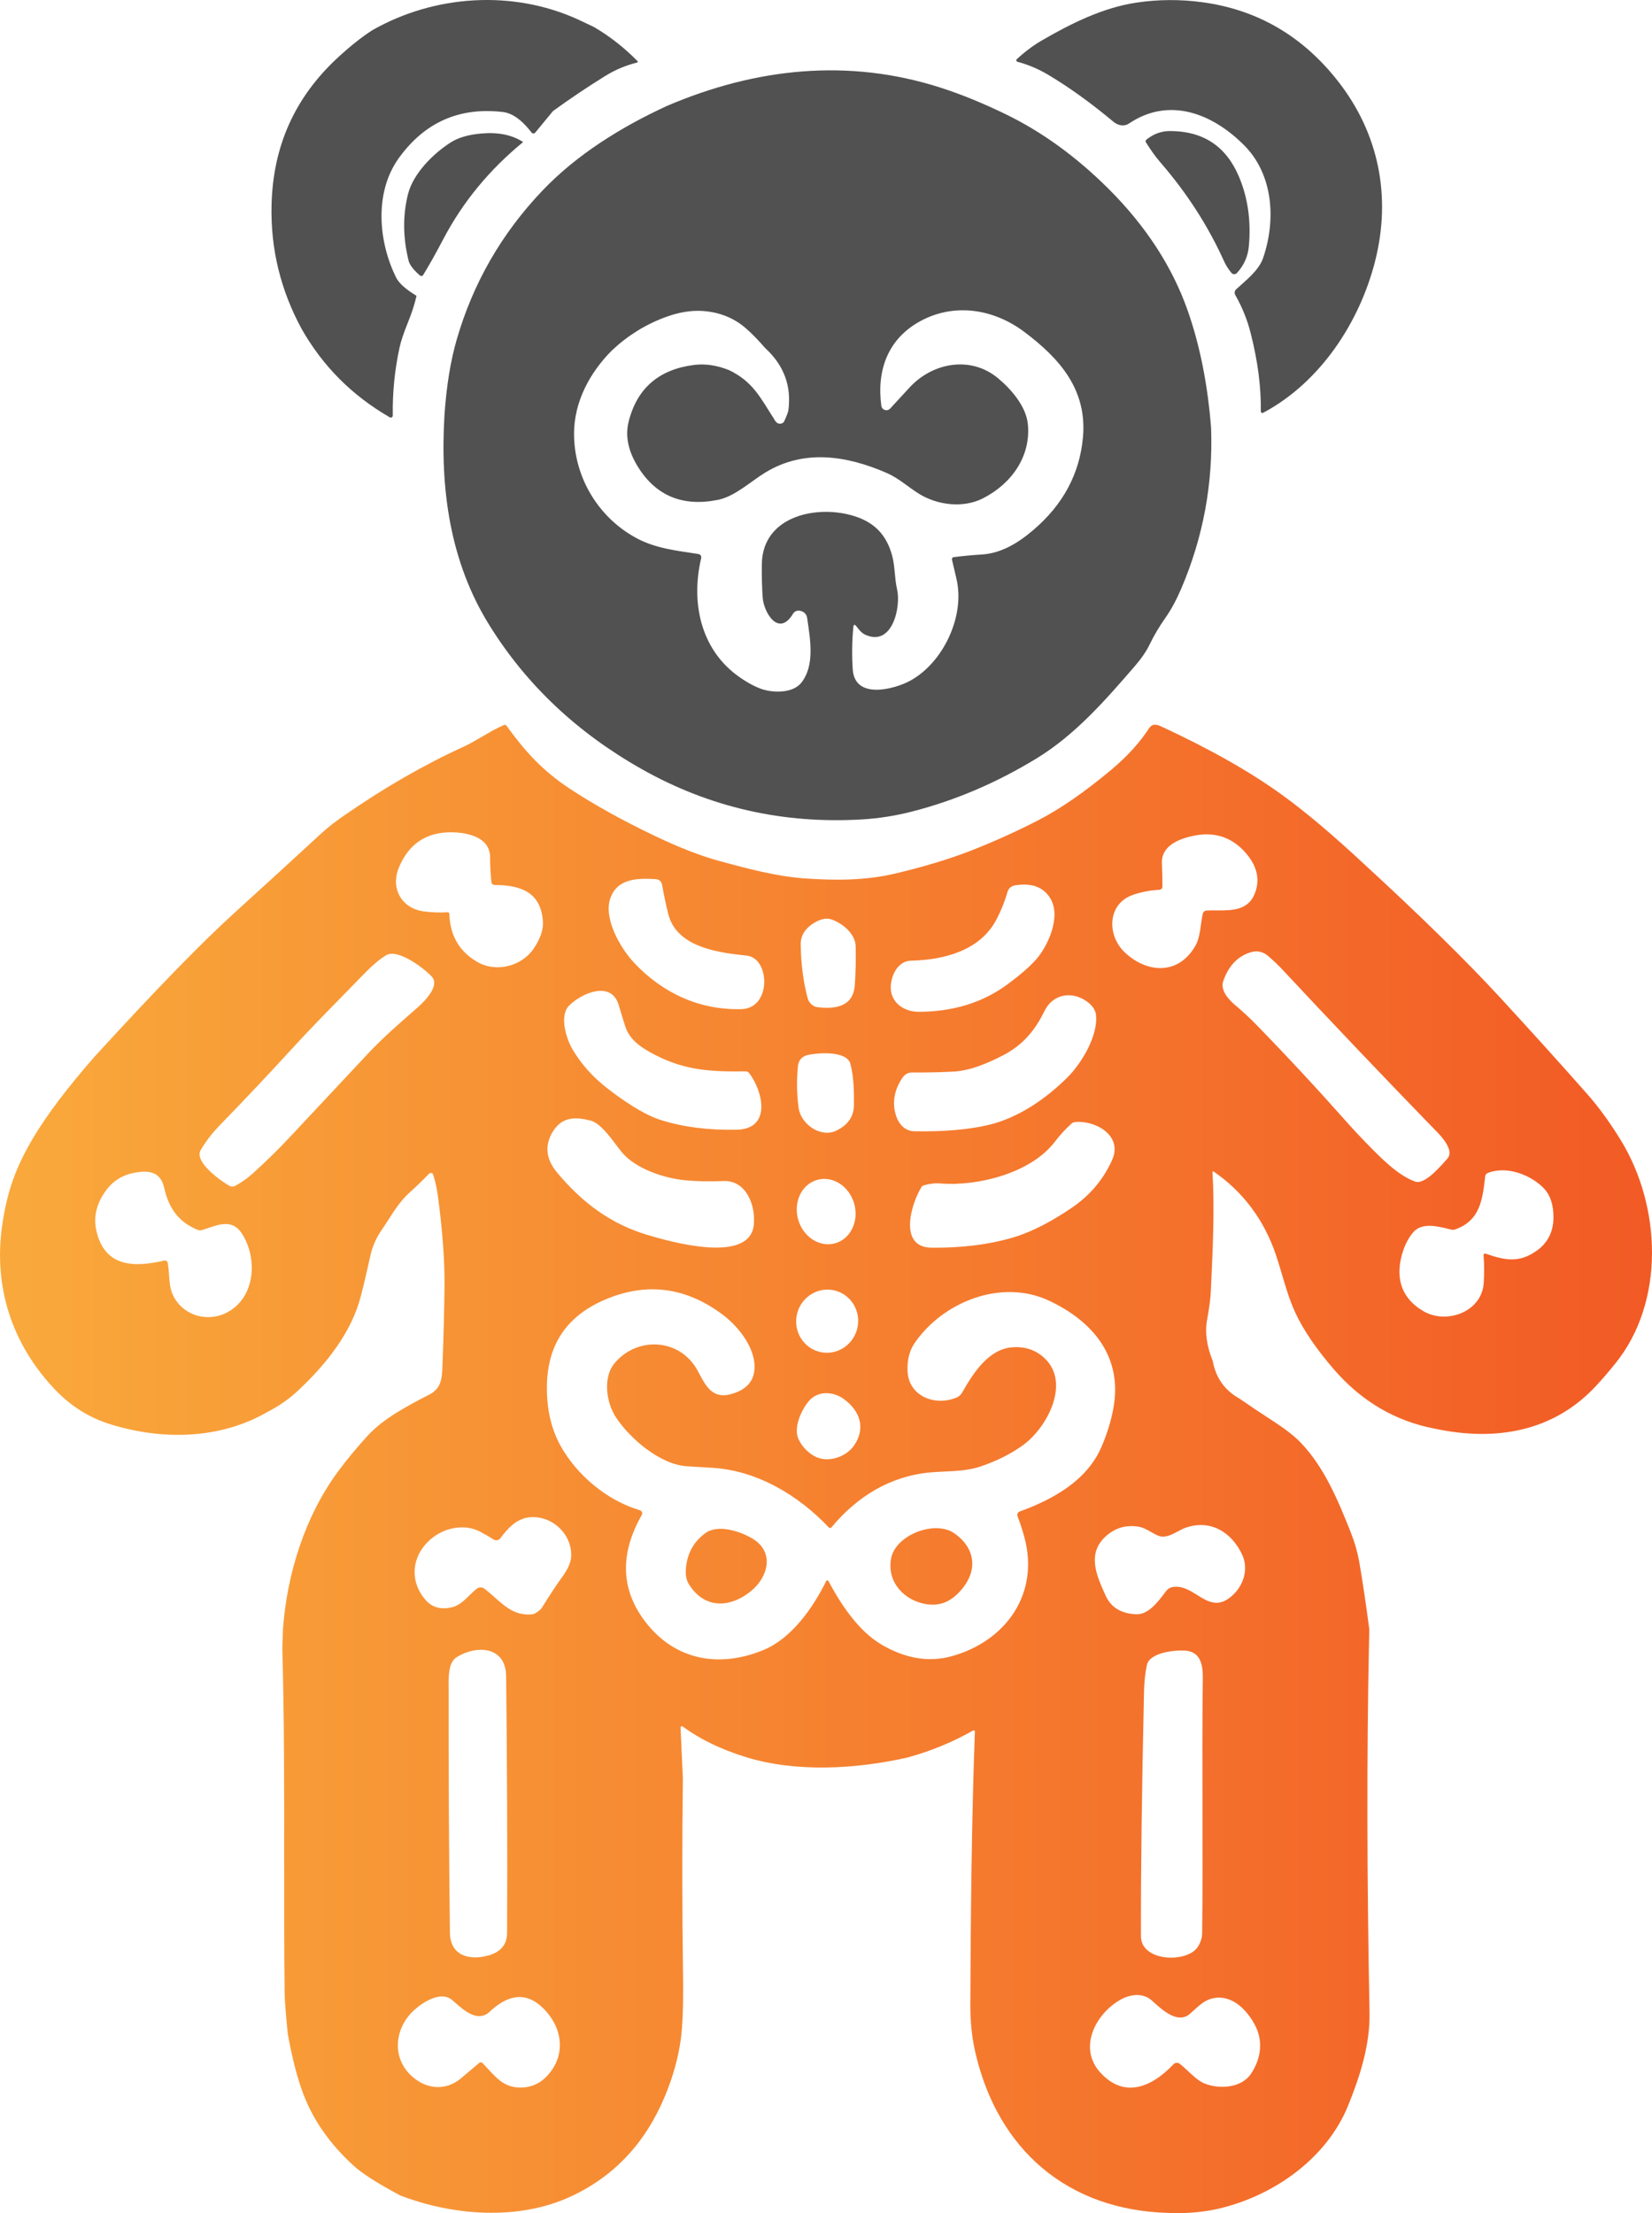 <svg width="56" height="75" viewBox="0 0 56 75" fill="none" xmlns="http://www.w3.org/2000/svg">
<g clip-path="url(#clip0_14455_98)">
<path d="M19.581 0.654L20.133 0.915C20.673 1.231 21.163 1.616 21.606 2.068C21.631 2.094 21.626 2.111 21.59 2.121C21.207 2.216 20.842 2.371 20.495 2.587C19.892 2.963 19.308 3.355 18.747 3.762L18.143 4.495C18.116 4.528 18.067 4.534 18.033 4.506C18.029 4.503 18.024 4.498 18.02 4.493C17.778 4.183 17.451 3.842 17.04 3.795C15.567 3.625 14.394 4.145 13.52 5.356C12.68 6.521 12.825 8.19 13.427 9.404C13.522 9.597 13.752 9.803 14.119 10.025C14.058 10.299 13.964 10.593 13.837 10.905C13.688 11.273 13.591 11.562 13.545 11.773C13.379 12.538 13.302 13.308 13.315 14.083C13.315 14.12 13.285 14.15 13.248 14.152C13.235 14.152 13.223 14.148 13.212 14.142C11.934 13.405 10.935 12.403 10.217 11.133C9.509 9.822 9.171 8.43 9.205 6.958C9.251 4.966 9.983 3.31 11.45 1.953C11.879 1.558 12.271 1.247 12.63 1.018C14.738 -0.177 17.369 -0.348 19.581 0.654Z" fill="#515151"/>
<path d="M42.176 4.925C41.099 3.843 39.633 3.27 38.273 4.184C38.097 4.302 37.893 4.251 37.74 4.123C36.986 3.493 36.252 2.964 35.536 2.537C35.206 2.34 34.857 2.192 34.49 2.094C34.462 2.087 34.446 2.057 34.453 2.03C34.455 2.02 34.461 2.012 34.468 2.005C34.737 1.756 35.021 1.543 35.32 1.369C36.312 0.792 37.395 0.257 38.521 0.089C39.26 -0.021 40.004 -0.026 40.754 0.075C42.618 0.326 44.151 1.217 45.351 2.746C46.743 4.519 47.17 6.665 46.612 8.856C46.086 10.923 44.756 12.958 42.819 13.989C42.793 14.003 42.76 13.993 42.746 13.967C42.742 13.958 42.74 13.95 42.74 13.942C42.751 13.111 42.635 12.224 42.393 11.281C42.279 10.831 42.106 10.404 41.874 9.997C41.837 9.933 41.85 9.854 41.904 9.804C42.225 9.506 42.67 9.172 42.816 8.745C43.265 7.441 43.153 5.906 42.176 4.925Z" fill="#515151"/>
<path d="M41.054 14.506C41.122 16.397 40.785 18.21 40.043 19.945C39.877 20.333 39.7 20.662 39.51 20.93C39.301 21.226 39.12 21.531 38.969 21.844C38.855 22.078 38.685 22.326 38.458 22.587C37.485 23.709 36.463 24.893 35.135 25.703C33.787 26.525 32.385 27.124 30.928 27.499C30.363 27.645 29.797 27.734 29.233 27.768C26.549 27.93 24.057 27.363 21.759 26.067C19.574 24.835 17.857 23.219 16.608 21.218C15.249 19.055 14.913 16.563 15.068 14.047C15.136 13.071 15.274 12.225 15.481 11.511C16.033 9.6 17 7.917 18.383 6.464C19.55 5.238 21.062 4.3 22.614 3.587C25.613 2.306 28.752 1.964 31.885 2.971C32.575 3.193 33.304 3.49 34.071 3.861C35.312 4.461 36.478 5.305 37.572 6.393C38.837 7.654 39.733 9.028 40.258 10.517C40.675 11.703 40.94 13.033 41.054 14.506ZM24.71 12.541C25.532 12.935 25.782 13.49 26.241 14.201C26.308 14.335 26.395 14.385 26.503 14.348C26.541 14.335 26.569 14.311 26.585 14.274C26.671 14.083 26.718 13.96 26.725 13.904C26.834 13.077 26.571 12.375 25.939 11.796C25.572 11.375 25.265 11.084 25.02 10.925C24.662 10.693 24.254 10.563 23.796 10.537C23.413 10.515 23.002 10.585 22.565 10.745C21.885 10.995 21.279 11.371 20.746 11.872C19.982 12.636 19.455 13.632 19.459 14.713C19.465 16.205 20.309 17.569 21.603 18.251C22.244 18.589 22.958 18.664 23.656 18.772C23.75 18.787 23.786 18.841 23.765 18.932C23.423 20.398 23.739 21.955 24.976 22.88C25.24 23.077 25.5 23.226 25.756 23.328C26.144 23.482 26.859 23.519 27.164 23.135C27.628 22.549 27.466 21.663 27.362 20.949C27.343 20.813 27.262 20.729 27.119 20.697C27.027 20.677 26.933 20.716 26.884 20.797C26.39 21.615 25.889 20.744 25.854 20.255C25.829 19.901 25.82 19.523 25.825 19.118C25.846 17.47 27.717 17.092 28.971 17.494C29.647 17.71 30.048 18.127 30.239 18.818C30.344 19.198 30.319 19.584 30.409 19.97C30.548 20.563 30.25 21.942 29.319 21.504C29.195 21.445 29.109 21.325 29.026 21.22C28.969 21.15 28.935 21.16 28.927 21.25C28.88 21.729 28.874 22.208 28.907 22.689C28.978 23.724 30.327 23.351 30.836 23.078C31.959 22.48 32.725 20.891 32.422 19.615C32.368 19.389 32.317 19.172 32.27 18.964C32.262 18.926 32.286 18.889 32.323 18.881C32.325 18.881 32.326 18.881 32.329 18.881C32.64 18.841 32.957 18.811 33.282 18.791C33.953 18.751 34.534 18.385 35.036 17.955C36.04 17.095 36.599 16.051 36.71 14.824C36.856 13.209 35.929 12.155 34.727 11.251C33.685 10.466 32.364 10.263 31.225 10.868C30.092 11.47 29.713 12.554 29.876 13.754C29.889 13.848 29.978 13.913 30.072 13.9C30.111 13.894 30.147 13.875 30.174 13.847C30.405 13.595 30.624 13.356 30.835 13.129C31.615 12.287 32.904 12.044 33.833 12.819C34.288 13.199 34.785 13.776 34.843 14.377C34.949 15.46 34.293 16.399 33.308 16.894C32.651 17.224 31.776 17.125 31.143 16.728C30.779 16.499 30.459 16.203 30.061 16.029C28.687 15.432 27.247 15.217 25.94 16.015C25.452 16.313 24.908 16.825 24.34 16.939C23.145 17.179 22.241 16.808 21.628 15.825C21.293 15.288 21.187 14.773 21.312 14.281C21.597 13.158 22.333 12.521 23.521 12.368C23.902 12.319 24.298 12.377 24.71 12.542V12.541Z" fill="#515151"/>
<path d="M38.864 4.731C39.102 4.537 39.369 4.44 39.664 4.441C40.779 4.442 41.554 4.951 41.99 5.967C42.299 6.687 42.413 7.48 42.334 8.345C42.303 8.688 42.169 8.99 41.929 9.253C41.883 9.302 41.806 9.306 41.756 9.261C41.752 9.257 41.749 9.254 41.745 9.249C41.639 9.122 41.554 8.99 41.494 8.854C40.951 7.652 40.229 6.533 39.329 5.496C39.149 5.288 38.996 5.063 38.847 4.827C38.824 4.79 38.829 4.758 38.864 4.731Z" fill="#515151"/>
<path d="M17.734 4.814C16.593 5.747 15.691 6.842 15.031 8.096C14.765 8.602 14.536 9.009 14.347 9.315C14.312 9.369 14.265 9.368 14.207 9.312C14.003 9.128 13.885 8.969 13.851 8.835C13.657 8.051 13.65 7.298 13.831 6.578C14.004 5.887 14.681 5.205 15.284 4.823C15.538 4.663 15.879 4.563 16.309 4.525C16.884 4.473 17.358 4.569 17.734 4.814Z" fill="#515151"/>
<path fill-rule="evenodd" clip-rule="evenodd" d="M50.843 33.797C49.682 32.538 48.148 31.034 46.241 29.282C45.173 28.287 44.241 27.5 43.441 26.924C42.366 26.147 41.002 25.376 39.35 24.612C39.191 24.538 39.052 24.526 38.948 24.685C38.629 25.175 38.2 25.644 37.663 26.093C36.755 26.852 35.926 27.423 35.178 27.806C34.452 28.179 33.71 28.514 32.95 28.813C32.21 29.104 31.337 29.369 30.331 29.607C29.33 29.843 28.293 29.839 27.274 29.768C26.319 29.701 25.301 29.428 24.382 29.177C23.759 29.008 23.031 28.726 22.2 28.329C21.111 27.811 20.146 27.275 19.304 26.721C18.384 26.116 17.774 25.433 17.169 24.592C17.151 24.566 17.117 24.556 17.087 24.568C16.827 24.679 16.59 24.818 16.353 24.958C16.14 25.083 15.926 25.209 15.695 25.314C14.347 25.932 12.992 26.714 11.633 27.659C11.34 27.863 11.099 28.052 10.91 28.226C9.926 29.131 8.922 30.051 7.897 30.982C6.809 31.97 5.251 33.574 3.22 35.793C2.285 36.858 1.582 37.789 1.11 38.587C0.521 39.585 0.236 40.401 0.074 41.524C-0.224 43.588 0.39 45.519 1.83 47.054C2.376 47.638 3.014 48.042 3.743 48.267C5.49 48.808 7.43 48.786 9.049 47.859C9.448 47.656 9.806 47.406 10.124 47.106C11.063 46.222 11.922 45.149 12.236 43.907C12.343 43.492 12.448 43.042 12.554 42.559C12.622 42.247 12.749 41.957 12.934 41.687C13.01 41.578 13.083 41.464 13.157 41.349C13.371 41.017 13.588 40.68 13.875 40.422C14.103 40.217 14.327 40.001 14.546 39.774C14.555 39.764 14.568 39.757 14.582 39.753C14.624 39.738 14.671 39.763 14.684 39.806C14.758 40.043 14.81 40.277 14.841 40.506C15.004 41.721 15.079 42.758 15.068 43.62C15.057 44.482 15.036 45.342 15.001 46.202C15 46.23 14.999 46.258 14.998 46.286C14.985 46.677 14.972 47.044 14.562 47.255C13.859 47.618 13.015 48.056 12.48 48.636C12.108 49.04 11.764 49.454 11.45 49.879C10.34 51.386 9.734 53.322 9.595 55.175C9.577 55.575 9.568 55.834 9.572 55.954C9.636 58.248 9.634 60.54 9.632 62.832C9.631 64.404 9.63 65.977 9.649 67.549C9.653 67.797 9.688 68.254 9.754 68.919C9.906 69.76 10.084 70.448 10.29 70.984C10.631 71.87 11.196 72.671 11.985 73.39C12.28 73.66 12.807 73.995 13.564 74.399C15.347 75.087 17.567 75.261 19.345 74.438C20.818 73.756 21.884 72.619 22.543 71.029C22.815 70.373 22.993 69.731 23.078 69.106C23.141 68.635 23.167 67.931 23.154 66.995C23.123 64.75 23.12 62.506 23.148 60.262L23.069 58.548C23.068 58.538 23.072 58.526 23.079 58.517C23.094 58.496 23.124 58.493 23.144 58.508C23.718 58.936 24.434 59.283 25.291 59.547C26.98 60.07 29.013 59.954 30.752 59.562C31.528 59.353 32.274 59.047 32.989 58.644C32.995 58.641 33.004 58.64 33.011 58.64C33.032 58.641 33.048 58.659 33.047 58.68C32.934 61.758 32.907 64.834 32.892 67.917C32.888 68.513 32.949 69.074 33.073 69.6C33.839 72.852 36.187 74.905 39.62 74.993C40.13 75.017 40.64 74.98 41.148 74.884C43.078 74.485 44.953 73.198 45.7 71.352C46.108 70.345 46.446 69.285 46.425 68.202C46.335 63.581 46.329 59.43 46.406 55.746L46.406 55.745C46.409 55.569 46.413 55.392 46.417 55.219C46.298 54.311 46.185 53.556 46.079 52.949C46.018 52.603 45.919 52.258 45.782 51.913C45.359 50.849 44.883 49.699 44.069 48.865C43.86 48.651 43.526 48.395 43.068 48.1C42.708 47.868 42.357 47.633 42.015 47.395C41.516 47.118 41.215 46.694 41.111 46.125C40.904 45.611 40.84 45.146 40.918 44.73C40.99 44.337 41.033 44.015 41.045 43.76C41.048 43.695 41.051 43.631 41.054 43.567C41.114 42.267 41.173 41.008 41.102 39.718C41.102 39.714 41.104 39.709 41.106 39.705C41.112 39.696 41.126 39.692 41.137 39.699C42.141 40.39 42.846 41.333 43.252 42.528C43.327 42.75 43.394 42.975 43.46 43.2C43.588 43.632 43.716 44.064 43.904 44.473C44.175 45.061 44.61 45.703 45.21 46.398C46.151 47.488 47.297 48.162 48.645 48.417C50.704 48.857 52.678 48.517 54.12 46.948C54.327 46.724 54.539 46.477 54.757 46.207C56.454 44.106 56.312 40.873 54.943 38.641C54.574 38.04 54.199 37.523 53.819 37.092C52.867 36.014 51.874 34.915 50.843 33.797ZM16.182 32.6C15.57 32.247 15.254 31.704 15.232 30.97V30.968C15.229 30.936 15.2 30.912 15.168 30.914C14.909 30.932 14.642 30.922 14.364 30.886C13.615 30.785 13.231 30.108 13.52 29.405C13.831 28.65 14.373 28.251 15.146 28.209C15.734 28.177 16.612 28.329 16.612 29.041C16.612 29.315 16.627 29.6 16.659 29.896C16.665 29.951 16.711 29.991 16.764 29.991C17.629 29.995 18.334 30.218 18.403 31.22C18.423 31.501 18.32 31.81 18.092 32.145C17.686 32.746 16.82 32.969 16.182 32.6ZM41.247 30.852C41.129 30.851 41.011 30.851 40.9 30.857C40.839 30.861 40.788 30.903 40.773 30.963C40.745 31.082 40.728 31.209 40.71 31.338C40.675 31.587 40.64 31.84 40.529 32.039C39.959 33.05 38.888 32.994 38.123 32.27C37.519 31.697 37.53 30.627 38.408 30.325C38.696 30.226 38.994 30.169 39.3 30.154C39.358 30.151 39.404 30.104 39.404 30.047C39.406 29.804 39.4 29.543 39.387 29.264C39.355 28.645 40.005 28.411 40.491 28.317C41.184 28.183 41.757 28.374 42.214 28.889C42.599 29.323 42.714 29.769 42.555 30.229C42.339 30.857 41.779 30.854 41.247 30.852ZM22.651 30.966C22.928 32.098 24.334 32.283 25.315 32.385C26.102 32.467 26.163 34.168 25.136 34.198C23.736 34.237 22.482 33.672 21.502 32.635C21.037 32.142 20.437 31.122 20.696 30.422C20.944 29.749 21.644 29.761 22.238 29.793C22.339 29.799 22.423 29.873 22.441 29.971C22.501 30.311 22.571 30.644 22.651 30.966ZM30.888 32.555C31.985 32.533 33.229 32.219 33.779 31.157C33.938 30.852 34.062 30.544 34.151 30.232C34.189 30.1 34.28 30.023 34.423 30.001C34.98 29.914 35.375 30.064 35.607 30.449C35.978 31.065 35.525 32.069 35.108 32.531C34.886 32.776 34.567 33.053 34.151 33.359C33.311 33.977 32.306 34.288 31.136 34.288C30.643 34.289 30.179 33.972 30.195 33.437C30.207 33.045 30.438 32.563 30.888 32.555ZM27.657 31.241C27.857 31.132 28.036 31.105 28.193 31.161C28.557 31.289 29 31.641 29.007 32.081C29.015 32.548 29.006 32.984 28.976 33.389C28.921 34.133 28.292 34.202 27.705 34.131C27.543 34.111 27.413 33.969 27.374 33.816C27.227 33.251 27.15 32.648 27.142 32.008C27.139 31.686 27.311 31.431 27.657 31.241ZM47.967 40.041C47.375 39.823 46.816 39.25 46.292 38.711C46.069 38.482 45.867 38.266 45.687 38.063C44.64 36.883 43.599 35.763 42.565 34.704C42.354 34.488 42.121 34.273 41.868 34.06C41.648 33.874 41.356 33.555 41.467 33.243C41.632 32.776 41.903 32.466 42.279 32.312C42.535 32.206 42.763 32.208 42.985 32.396C43.162 32.546 43.329 32.704 43.483 32.87C45.188 34.696 46.94 36.537 48.742 38.391C48.913 38.568 49.297 39.008 49.063 39.265C49.045 39.285 49.024 39.309 49.001 39.335C48.759 39.606 48.272 40.155 47.967 40.041ZM14.008 34.271C13.49 34.724 12.963 35.185 12.488 35.691C11.659 36.575 10.792 37.5 9.887 38.469C9.456 38.931 9.02 39.36 8.58 39.757C8.392 39.926 8.191 40.069 7.972 40.188C7.913 40.22 7.841 40.22 7.782 40.188C7.485 40.023 6.571 39.374 6.802 38.976C6.972 38.685 7.186 38.405 7.448 38.136C8.285 37.275 9.113 36.398 9.93 35.505C10.48 34.905 11.039 34.334 11.602 33.76C11.844 33.513 12.087 33.266 12.329 33.015C12.615 32.72 12.867 32.506 13.086 32.373C13.486 32.13 14.393 32.828 14.639 33.099C14.92 33.41 14.388 33.938 14.15 34.147C14.102 34.188 14.055 34.229 14.008 34.271ZM25.271 36.307C25.323 36.306 25.365 36.326 25.396 36.367C25.855 36.964 26.177 38.263 24.967 38.285C24.004 38.303 23.147 38.193 22.396 37.954C21.8 37.765 21.093 37.276 20.581 36.877C20.087 36.493 19.695 36.052 19.404 35.555C19.203 35.212 18.942 34.421 19.299 34.071C19.715 33.661 20.719 33.211 20.974 34.06C21.043 34.294 21.114 34.529 21.189 34.765C21.348 35.269 21.773 35.524 22.216 35.754C23.254 36.289 24.155 36.321 25.271 36.307ZM33.992 35.768C34.666 35.423 35.087 34.919 35.405 34.264C35.688 33.678 36.354 33.566 36.868 33.957C37.036 34.084 37.131 34.226 37.151 34.384C37.236 35.088 36.661 36.029 36.21 36.485C35.481 37.22 34.527 37.883 33.511 38.122C32.815 38.285 31.972 38.356 30.983 38.336C30.696 38.33 30.487 38.114 30.395 37.868C30.239 37.446 30.287 37.023 30.539 36.602C30.623 36.463 30.731 36.343 30.908 36.345C31.396 36.348 31.866 36.339 32.317 36.315C32.894 36.285 33.471 36.035 33.992 35.768ZM27.396 35.749C27.729 35.677 28.707 35.599 28.828 36.055C28.944 36.493 28.952 36.988 28.948 37.44C28.946 37.833 28.747 38.125 28.349 38.316C27.814 38.572 27.146 38.092 27.072 37.547C27.01 37.092 27.002 36.626 27.046 36.148C27.066 35.928 27.183 35.795 27.396 35.749ZM21.078 39.046C21.554 39.615 22.505 39.926 23.233 39.998C23.596 40.035 24.027 40.043 24.524 40.023C25.296 39.992 25.625 40.851 25.551 41.518C25.406 42.842 22.739 42.087 21.948 41.85C20.693 41.474 19.737 40.754 18.891 39.744C18.492 39.27 18.45 38.794 18.761 38.316C19.07 37.843 19.511 37.848 20.005 37.971C20.323 38.05 20.635 38.465 20.883 38.794C20.954 38.888 21.02 38.975 21.078 39.046ZM31.879 40.106C33.149 40.207 34.95 39.754 35.754 38.696C35.926 38.471 36.115 38.264 36.324 38.075C36.356 38.047 36.395 38.03 36.438 38.026C37.122 37.954 38.069 38.477 37.702 39.303C37.405 39.971 36.943 40.517 36.317 40.94C35.692 41.361 35.017 41.743 34.286 41.953C33.489 42.182 32.587 42.291 31.581 42.283C30.44 42.272 30.884 40.799 31.234 40.231C31.25 40.202 31.278 40.181 31.31 40.171C31.507 40.113 31.696 40.091 31.879 40.106ZM52.083 42.391C51.497 42.805 51.012 42.712 50.379 42.49C50.315 42.468 50.285 42.49 50.291 42.558C50.315 42.844 50.316 43.151 50.296 43.479C50.233 44.453 49.046 44.889 48.264 44.441C47.466 43.984 47.276 43.239 47.567 42.377C47.651 42.129 47.766 41.921 47.913 41.753C48.202 41.423 48.727 41.553 49.13 41.654C49.153 41.66 49.175 41.665 49.198 41.671C49.239 41.681 49.284 41.679 49.324 41.665C50.172 41.368 50.255 40.654 50.343 39.885L50.345 39.869C50.351 39.811 50.381 39.772 50.435 39.75C51.073 39.494 51.902 39.818 52.334 40.271C52.556 40.505 52.665 40.839 52.659 41.277C52.653 41.753 52.461 42.124 52.083 42.391ZM5.73 43.205C5.721 43.067 5.711 42.928 5.685 42.793H5.684V42.788C5.672 42.737 5.62 42.706 5.569 42.718C4.546 42.958 3.571 42.94 3.277 41.75C3.151 41.244 3.269 40.759 3.632 40.294C3.913 39.934 4.315 39.738 4.837 39.708C5.235 39.685 5.477 39.861 5.563 40.245C5.713 40.912 6.026 41.404 6.701 41.678C6.749 41.697 6.798 41.699 6.848 41.685C6.915 41.665 6.983 41.642 7.052 41.618C7.463 41.478 7.895 41.331 8.2 41.804C8.741 42.641 8.661 43.959 7.709 44.47C7.009 44.846 6.132 44.559 5.836 43.825C5.758 43.631 5.744 43.419 5.73 43.205ZM28.958 40.798C29.122 41.392 28.83 41.991 28.304 42.135C27.778 42.279 27.219 41.914 27.054 41.32C26.89 40.725 27.182 40.126 27.708 39.983C28.234 39.838 28.793 40.203 28.958 40.798ZM29.072 44.961C28.965 45.543 28.415 45.931 27.845 45.826C27.275 45.722 26.899 45.167 27.006 44.584C27.114 44.003 27.664 43.615 28.234 43.719C28.805 43.824 29.18 44.379 29.072 44.961ZM21.765 51.316C21.782 51.259 21.75 51.199 21.692 51.181C20.556 50.842 19.547 49.977 19.003 48.998C18.673 48.404 18.519 47.704 18.541 46.897C18.578 45.537 19.236 44.584 20.513 44.041C21.919 43.443 23.25 43.615 24.506 44.558C25.063 44.978 25.66 45.75 25.569 46.464C25.518 46.864 25.244 47.126 24.749 47.253C24.156 47.404 23.924 46.967 23.702 46.549C23.683 46.513 23.664 46.478 23.645 46.443C23.064 45.373 21.641 45.267 20.851 46.175C20.414 46.677 20.557 47.552 20.888 48.045C21.358 48.748 22.368 49.634 23.299 49.691C23.584 49.709 23.865 49.725 24.139 49.741C25.667 49.832 27.066 50.675 28.093 51.761C28.093 51.761 28.094 51.762 28.094 51.762C28.095 51.763 28.096 51.765 28.098 51.766C28.125 51.788 28.165 51.785 28.187 51.757C29.048 50.725 30.165 50.019 31.552 49.897C31.707 49.884 31.863 49.876 32.02 49.869C32.441 49.848 32.861 49.828 33.255 49.692C33.804 49.502 34.276 49.265 34.672 48.979C35.501 48.381 36.31 46.85 35.393 46.012C35.096 45.741 34.733 45.623 34.303 45.659C33.503 45.724 32.981 46.545 32.614 47.194C32.571 47.269 32.505 47.327 32.425 47.361C31.703 47.665 30.799 47.321 30.764 46.463C30.748 46.085 30.83 45.766 31.009 45.507C31.972 44.114 33.954 43.316 35.576 44.085C37.057 44.786 38.049 45.981 37.747 47.693C37.669 48.14 37.53 48.59 37.333 49.044C36.837 50.188 35.675 50.819 34.565 51.223C34.502 51.247 34.469 51.316 34.492 51.379C34.584 51.621 34.662 51.859 34.725 52.093C35.239 53.99 34.126 55.596 32.283 56.121C31.436 56.362 30.642 56.168 29.914 55.752C29.112 55.294 28.514 54.385 28.085 53.583C28.081 53.573 28.073 53.567 28.064 53.563C28.042 53.552 28.014 53.562 28.004 53.584C27.572 54.462 26.853 55.506 25.9 55.908C24.405 56.535 22.896 56.276 21.891 54.979C21.043 53.886 20.998 52.672 21.756 51.337C21.761 51.33 21.763 51.323 21.765 51.316ZM27.402 47.499C27.711 47.118 28.237 47.146 28.605 47.412C29.15 47.805 29.356 48.399 28.952 48.984C28.674 49.387 28.035 49.599 27.59 49.337C27.36 49.202 27.188 49.017 27.073 48.781C26.885 48.395 27.158 47.8 27.402 47.499ZM16.769 54.131C16.663 54.037 16.555 53.941 16.439 53.851C16.337 53.773 16.238 53.774 16.14 53.855C16.068 53.914 15.996 53.984 15.924 54.055C15.747 54.228 15.564 54.408 15.336 54.464C14.949 54.559 14.643 54.476 14.421 54.214C13.832 53.526 13.979 52.637 14.677 52.1C15.121 51.758 15.773 51.636 16.288 51.913C16.442 51.995 16.59 52.081 16.733 52.171C16.808 52.219 16.909 52.201 16.961 52.13C17.196 51.812 17.485 51.488 17.897 51.426C18.66 51.314 19.39 51.951 19.362 52.736C19.355 52.933 19.263 53.153 19.087 53.399C18.861 53.711 18.624 54.07 18.375 54.475C18.33 54.547 18.267 54.59 18.202 54.635C18.187 54.645 18.172 54.655 18.157 54.666C18.129 54.686 18.096 54.699 18.061 54.704C17.489 54.772 17.141 54.463 16.769 54.131ZM40.585 54.054C40.335 53.898 40.078 53.737 39.771 53.779C39.673 53.792 39.585 53.844 39.527 53.922C39.516 53.936 39.506 53.95 39.495 53.964C39.258 54.28 38.927 54.721 38.521 54.705C38.012 54.686 37.665 54.477 37.482 54.078C37.157 53.366 36.801 52.582 37.584 51.98C37.87 51.761 38.2 51.678 38.575 51.733C38.74 51.759 38.876 51.836 39.014 51.914C39.097 51.962 39.18 52.009 39.27 52.045C39.487 52.132 39.716 52.01 39.928 51.897C40.013 51.851 40.096 51.807 40.173 51.779C41.029 51.469 41.754 51.928 42.107 52.685C42.361 53.228 42.107 53.863 41.625 54.187C41.226 54.454 40.911 54.257 40.585 54.054ZM17.19 65.5C17.189 65.888 16.984 66.142 16.576 66.262C15.927 66.453 15.26 66.287 15.251 65.49C15.218 62.763 15.204 60.017 15.208 57.253C15.208 57.218 15.207 57.181 15.207 57.142C15.204 56.812 15.199 56.335 15.482 56.158C16.156 55.739 17.143 55.783 17.157 56.802C17.191 59.762 17.203 62.661 17.19 65.5ZM38.676 65.617C38.67 63.462 38.705 60.698 38.78 57.325C38.788 56.994 38.819 56.696 38.876 56.429C38.967 55.99 39.869 55.905 40.209 55.94C40.731 55.994 40.779 56.488 40.773 56.896C40.755 58.322 40.758 59.781 40.761 61.245C40.764 62.669 40.768 64.097 40.751 65.505C40.749 65.673 40.698 65.832 40.599 65.982C40.238 66.532 38.679 66.483 38.676 65.617ZM40.279 70.193C40.182 70.102 40.086 70.011 39.986 69.936C39.923 69.889 39.833 69.897 39.78 69.954C39.056 70.72 38.106 71.151 37.276 70.209C36.575 69.413 37.096 68.298 37.941 67.791C38.28 67.587 38.728 67.51 39.046 67.795C39.066 67.813 39.087 67.832 39.109 67.852C39.424 68.135 39.937 68.598 40.339 68.243C40.373 68.213 40.408 68.182 40.444 68.149C40.621 67.987 40.821 67.803 41.035 67.74C41.701 67.543 42.233 68.059 42.53 68.605C42.832 69.16 42.748 69.769 42.406 70.278C42.078 70.766 41.329 70.805 40.84 70.609C40.634 70.526 40.455 70.358 40.279 70.193ZM16.541 70.111C16.483 70.048 16.423 69.983 16.36 69.918C16.323 69.879 16.282 69.878 16.241 69.912C16.047 70.077 15.845 70.249 15.633 70.427C15.09 70.883 14.411 70.803 13.909 70.311C13.29 69.702 13.387 68.764 13.978 68.178C14.276 67.883 14.931 67.438 15.331 67.781C15.359 67.805 15.389 67.831 15.42 67.859C15.741 68.142 16.202 68.548 16.604 68.17C17.148 67.659 17.77 67.439 18.392 68.036C19.087 68.704 19.207 69.669 18.523 70.373C18.308 70.596 18.049 70.718 17.746 70.74C17.16 70.784 16.877 70.476 16.541 70.111ZM32.644 53.807C32.321 54.215 31.937 54.45 31.396 54.362C30.666 54.243 30.075 53.64 30.201 52.843C30.329 52.023 31.68 51.503 32.342 51.956C33.022 52.421 33.163 53.147 32.644 53.807ZM25.473 53.907C24.764 54.497 23.871 54.542 23.345 53.673C23.262 53.536 23.231 53.36 23.252 53.142C23.298 52.637 23.519 52.241 23.911 51.955C24.344 51.64 25.11 51.9 25.514 52.145C26.262 52.597 26.037 53.437 25.473 53.907Z" fill="url(#paint0_linear_14455_98)"/>
</g>
<defs>
<linearGradient id="paint0_linear_14455_98" x1="0" y1="49.78" x2="56" y2="49.78" gradientUnits="userSpaceOnUse">
<stop stop-color="#F9A93B"/>
<stop offset="1" stop-color="#F25A25"/>
</linearGradient>
<clipPath id="clip0_14455_98">
<rect width="56" height="75" fill="white"/>
</clipPath>
</defs>
</svg>
